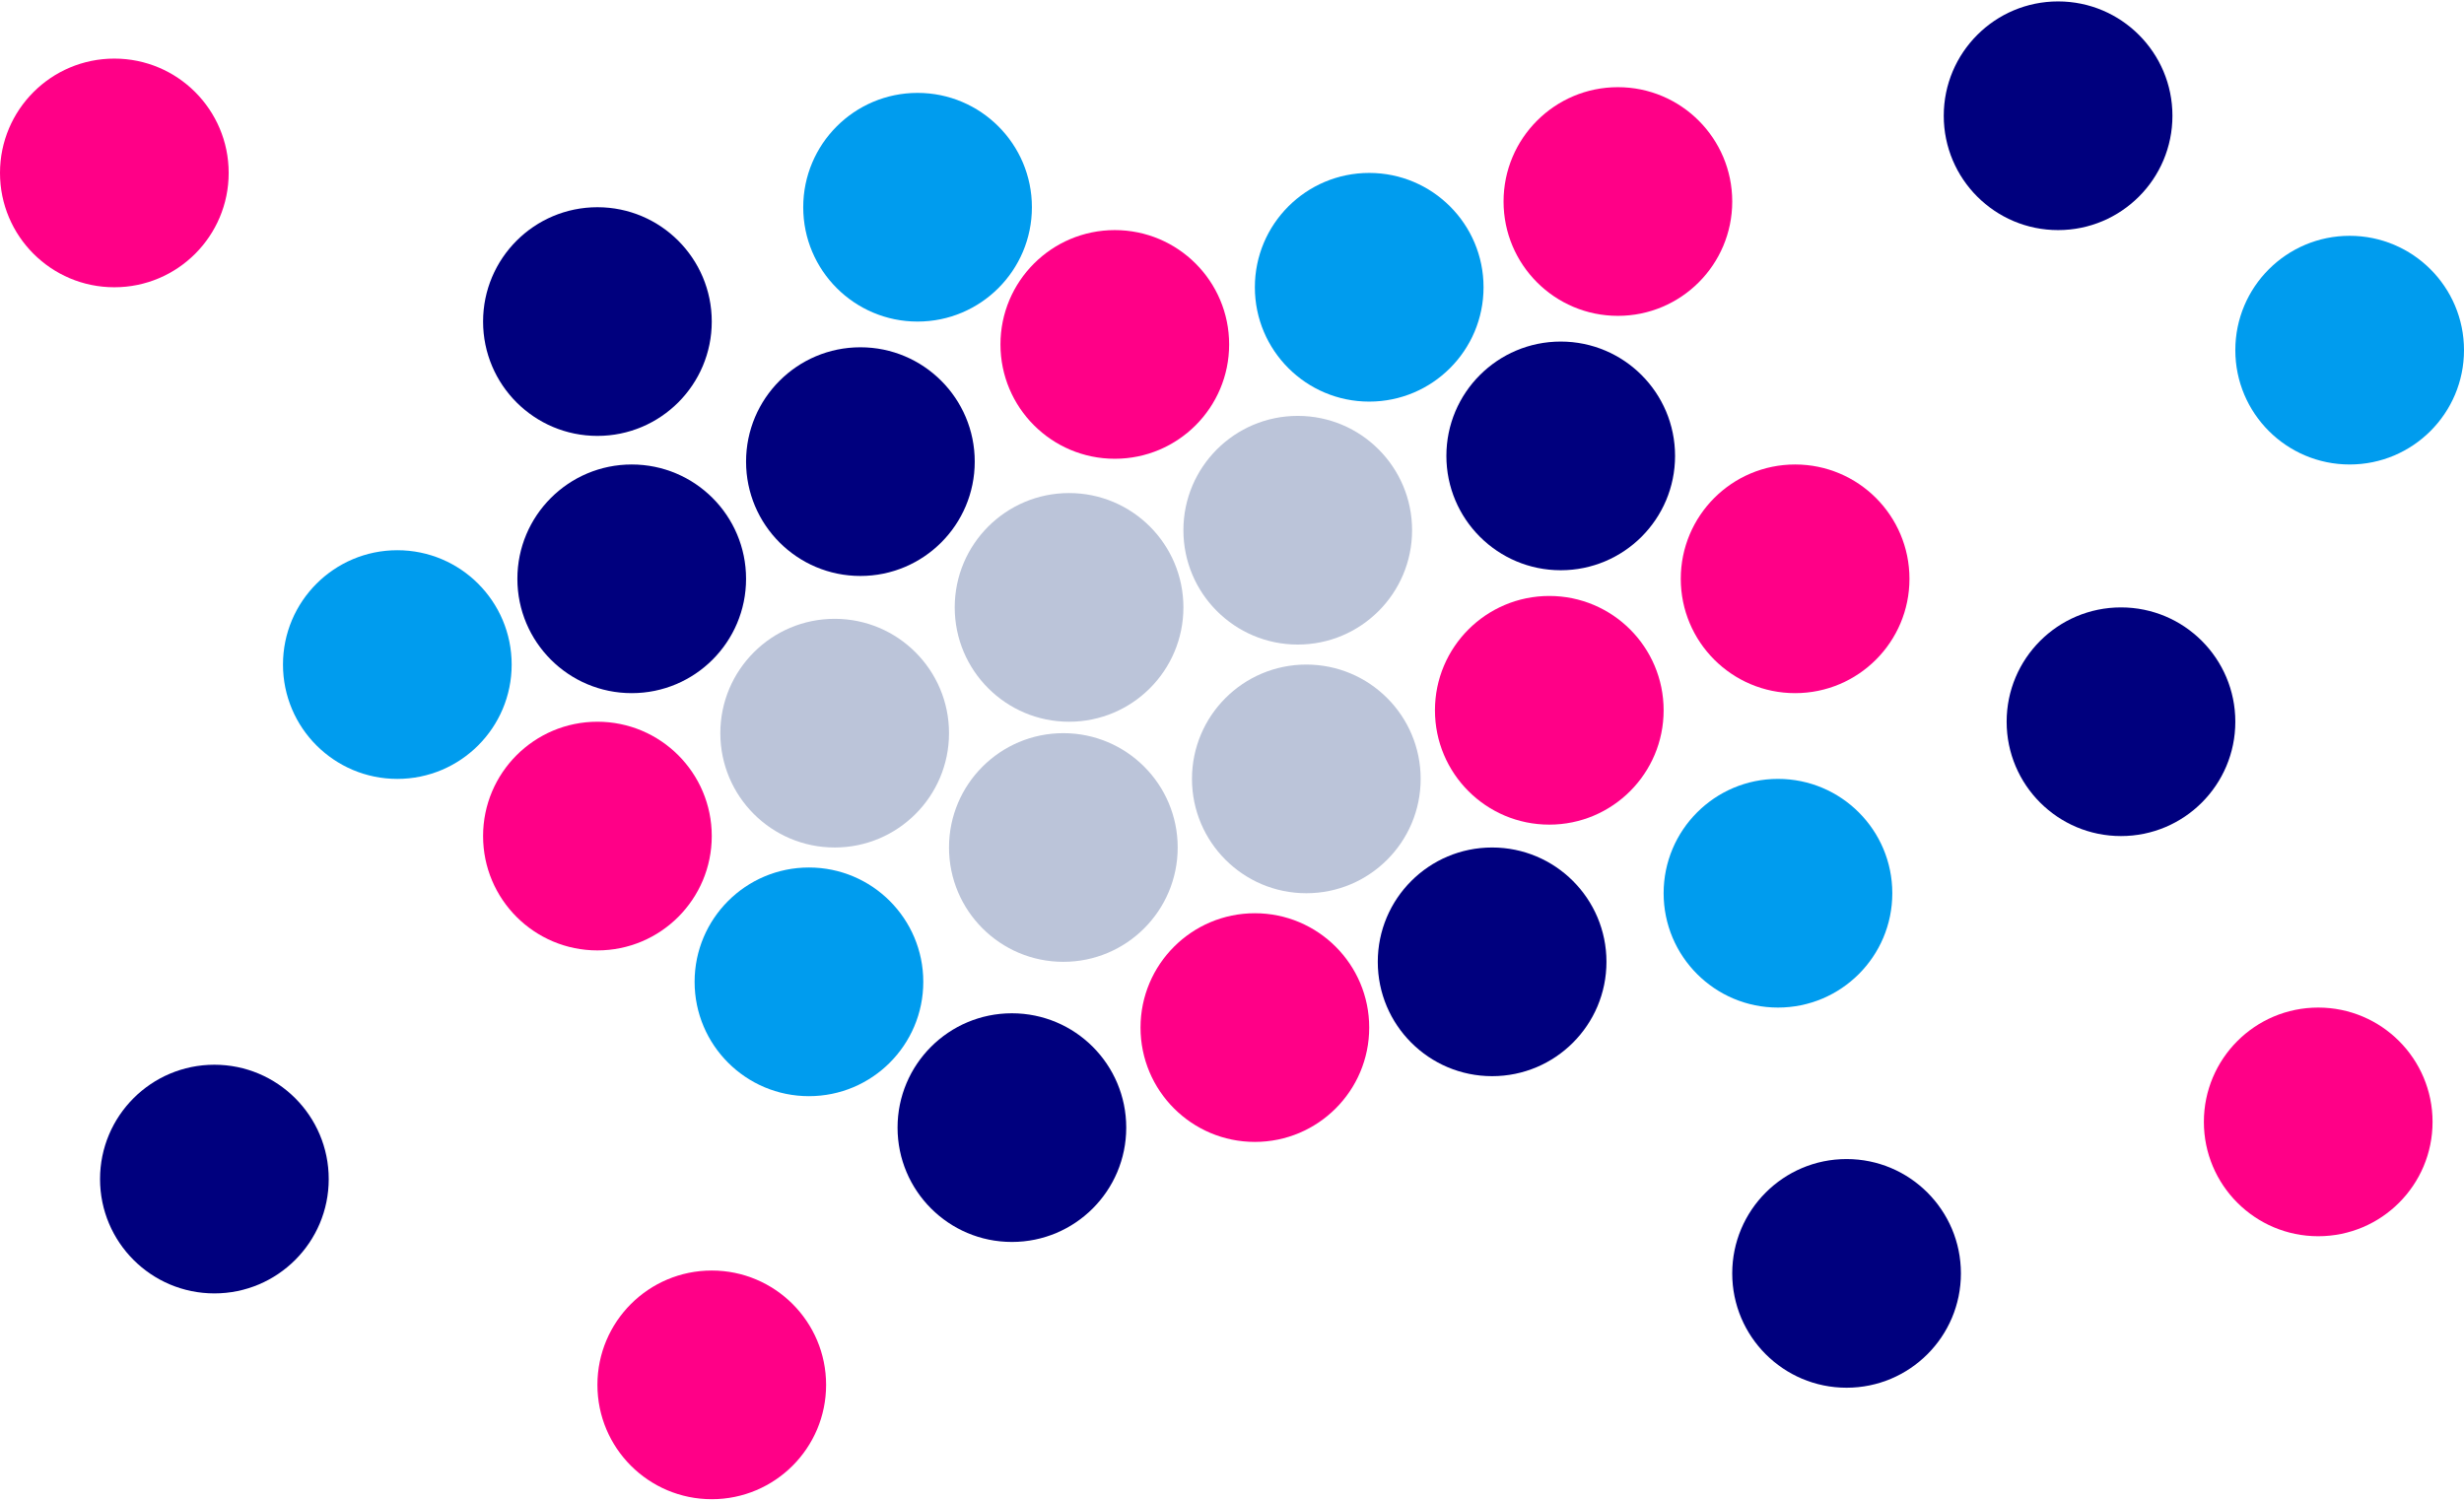 <svg width="862" height="525" viewBox="0 0 862 525" fill="none" xmlns="http://www.w3.org/2000/svg">
<circle cx="374" cy="212.5" r="40" fill="#BBC4D9"/>
<circle cx="454" cy="185.5" r="40" fill="#BBC4D9"/>
<circle cx="301" cy="161.5" r="40" fill="#00007E"/>
<circle cx="390" cy="120.5" r="40" fill="#FF0087"/>
<circle cx="479" cy="100.5" r="40" fill="#009CEE"/>
<circle cx="628" cy="202.5" r="40" fill="#FF0087"/>
<circle cx="321" cy="72.5" r="40" fill="#009CEE"/>
<circle cx="811" cy="392.5" r="40" fill="#FF0087"/>
<circle cx="566" cy="70.5" r="40" fill="#FF0087"/>
<circle cx="822" cy="122.5" r="40" fill="#009CEE"/>
<circle cx="221" cy="202.5" r="40" fill="#00007E"/>
<circle cx="457" cy="272.5" r="40" fill="#BBC4D9"/>
<circle cx="372" cy="296.5" r="40" fill="#BBC4D9"/>
<circle cx="292" cy="256.5" r="40" fill="#BBC4D9"/>
<circle cx="283" cy="343.5" r="40" fill="#009CEE"/>
<circle cx="249" cy="484.5" r="40" fill="#FF0087"/>
<circle cx="742" cy="252.5" r="40" fill="#00007E"/>
<circle cx="720" cy="40.5" r="40" fill="#00007E"/>
<circle cx="439" cy="359.5" r="40" fill="#FF0087"/>
<circle cx="622" cy="312.5" r="40" fill="#009CEE"/>
<circle cx="354" cy="394.5" r="40" fill="#00007E"/>
<circle cx="522" cy="336.5" r="40" fill="#00007E"/>
<circle cx="542" cy="248.5" r="40" fill="#FF0087"/>
<circle cx="209" cy="292.5" r="40" fill="#FF0087"/>
<circle cx="646" cy="445.5" r="40" fill="#00007E"/>
<circle cx="75" cy="412.5" r="40" fill="#00007E"/>
<circle cx="139" cy="232.5" r="40" fill="#009CEE"/>
<circle cx="40" cy="60.5" r="40" fill="#FF0087"/>
<circle cx="209" cy="112.5" r="40" fill="#00007E"/>
<circle cx="546" cy="159.5" r="40" fill="#00007E"/>
</svg>
